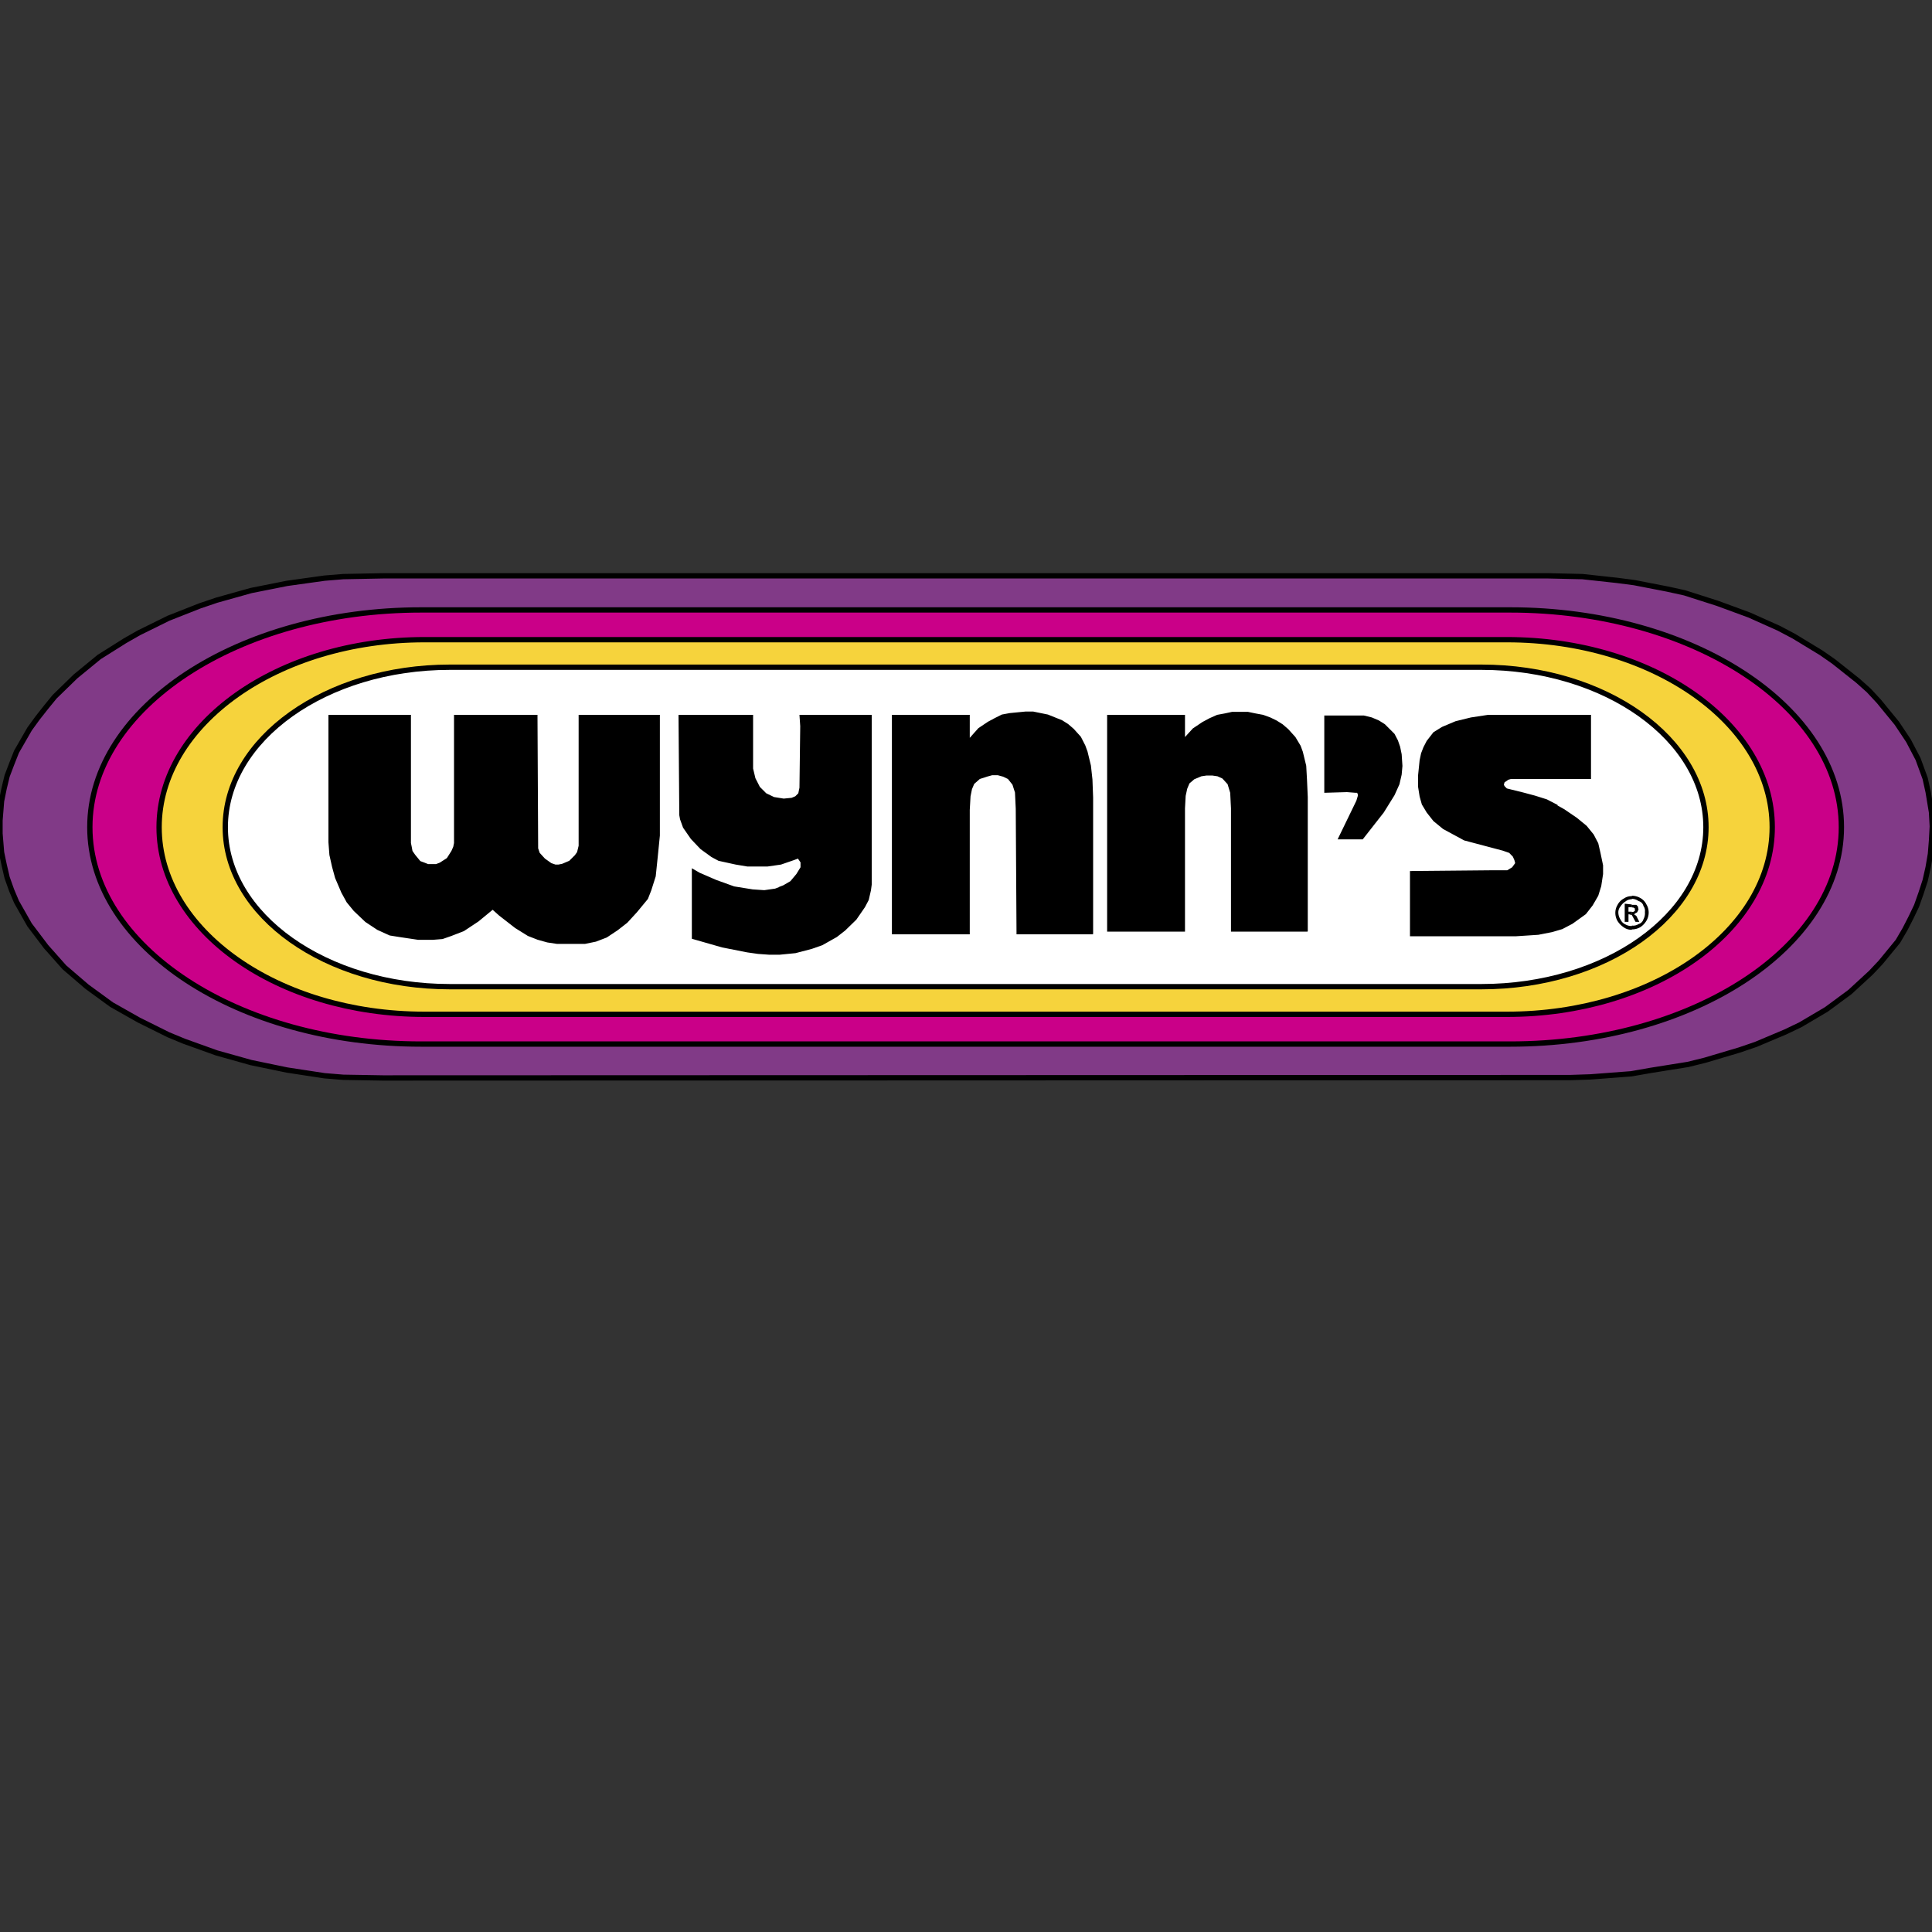 <svg id="Capa_1" data-name="Capa 1" xmlns="http://www.w3.org/2000/svg" viewBox="0 0 200 200"><rect x="0" y="0" width="200" height="200" fill="#333333" stroke="none"/><defs><style>.cls-1{fill:#813a87;}.cls-1,.cls-2,.cls-3,.cls-4{stroke:#000;stroke-miterlimit:33.89;stroke-width:0.55px;}.cls-1,.cls-2,.cls-3,.cls-4,.cls-5{fill-rule:evenodd;}.cls-2{fill:#ca0088;}.cls-3{fill:#f6d33c;}.cls-4{fill:#fff;}</style></defs><path class="cls-1" d="M39.64,111.59l-4.11-.07-1.94-.16-3.87-.59L26,110l-3.57-1-3.37-1.21-1.62-.67-3.06-1.52L11.55,104,9,102.14l-2.33-2L4.77,98,3.06,95.74,1.71,93.36,1.2,92.15.74,90.86.43,89.53.16,88.24,0,86.29V84.93l.16-2,.27-1.33.31-1.28.46-1.21.51-1.29,1.35-2.35.82-1.13.89-1.13.89-1.09,2.17-2.11,2.44-2,2.67-1.68,1.44-.82L17.44,64l3.25-1.28,1.74-.59,3.57-1,3.72-.74,3.87-.54,1.94-.16,4.11-.08H160.29l3.52.08,3.57.39,1.78.23,3.45.67,1.78.39,3.41,1.09,3.29,1.21,3.06,1.37,1.55.82,2.83,1.72,1.28.89,2.52,2,1.12,1,1.05,1.13,1.86,2.27,1.2,1.8,1,1.91.73,2,.31,1.4.35,2.11.08,1.45-.08,1.48-.11,1.37-.24,1.4-.31,1.37-.42,1.29-.47,1.33-.58,1.21-.62,1.21-.73,1.25-1.79,2.18-1,1.06-2.17,2-2.44,1.8-2.71,1.6-1.55.74-3.06,1.29-1.7.58-3.57,1.06-1.74.43-3.88.62-2,.35-4.22.32-2.1.07Z"/><path class="cls-2" d="M43.59,108.08C24.64,108.08,9.3,98,9.3,85.63S24.64,63.14,43.59,63.14H156.34c18.94,0,34.28,10.11,34.28,22.49s-15.34,22.45-34.28,22.45Z"/><path class="cls-3" d="M43.94,105c-15.19,0-27.47-8.7-27.47-19.36S28.75,66.22,43.94,66.22H156c15.18,0,27.46,8.71,27.46,19.41S171.17,105,156,105Z"/><path class="cls-4" d="M46.57,102.14c-12.82,0-23.25-7.37-23.25-16.51S33.75,69.07,46.57,69.07H153.35c12.83,0,23.25,7.42,23.25,16.56s-10.42,16.51-23.25,16.51Z"/><path class="cls-5" d="M68.31,74v12.5l-.2,2-.23,2.22-.46,1.45-.35.89-1.13,1.37-1,1.09-1,.78-1.13.75-1.12.43-1.12.23H57.65l-1-.15-1-.28-1-.39-1.32-.82-1.66-1.29L51,94.18l-1.47,1.21-1.51,1-1.32.51-.89.31-1,.08H43.28L41.34,97l-1-.16-1.28-.58-1.24-.82-1.2-1.14-.73-.89-.55-1-.65-1.52-.31-1.13-.28-1.25L34,87.19V74L42.54,74V87.27l.08.39.08.43.27.39.54.66.43.16.38.15h.82l.39-.15.73-.47.47-.74.19-.43.08-.39V74h8.64l.07,13.82.16.47.54.59.66.47.43.15h.31l.39-.08.73-.31.58-.58.23-.32.16-.66V74Zm92.94,9.33-1.12-.58-1.24-.39-1.2-.32-1.7-.42-.24-.24-.07-.15.07-.24.39-.27.27-.08h8.29V74H154.05l-1.78.27-1.59.39-1.4.59-.89.55-.7.9-.34.66-.24.62-.15.71-.16,1.56v1.21l.16,1,.23.82.5.83.7.89,1,.82L151.57,87l4,1.06.66.23.38.39.16.36.08.31-.31.43-.51.31h-1.51l-8.56.08v6.75h11l2.29-.15,1.43-.28,1.05-.31,1.05-.55,1.39-1,.7-.9.58-1,.31-1,.19-1.25v-.9l-.27-1.29-.23-1-.47-.9-.73-.9-1-.82-1.32-.9-.7-.39ZM113.13,96.72h-7.9l-.08-13-.08-1.68-.26-.81-.47-.59-.5-.24-.55-.15h-.58l-.54.15-.74.24-.58.51-.23.54-.15.74-.08,1.41V96.72H92.33V74h8.06v2.38l.89-1,1-.67.73-.39.7-.35.81-.15,1.63-.16h.81l.78.16.74.15,1.47.59.62.39.58.5.74.82.46.9.23.63.35,1.44.16,1.45.07,1.87v14.1Zm22.21-.28h-7.91V83.68l-.08-1.61-.27-.89-.54-.59-.51-.23-.54-.08h-.58l-.54.08-.74.31-.5.43-.23.55-.16.74-.07,1.29V96.44h-8.06V74h8.06v2.3l.81-.89,1-.67.73-.39L126,74l.81-.15.74-.16h1.63l.77.16.81.15.74.27.66.32.62.39.58.5.74.82.54.9.23.63.35,1.44.08,1.45.08,1.79v13.9ZM139.44,82l.89.07h.16l.07.16v.16l-.15.5-1.94,4h2.6l2.17-2.77,1.12-1.8.51-1.13.23-1,.08-.9-.08-1.21-.16-.78-.23-.66-.35-.67-1-1-.62-.39-.73-.31-.82-.2h-4.1v8ZM80.63,91.84l-.39.15-1.12.16-1.2-.08L76,91.76l-1.86-.67-1.71-.74-.81-.47v7.3l3.14.9,2.59.51,1.13.16,1.12.08h1.13l1.62-.16L84,98.24l1.12-.39L86.63,97l.86-.67,1.16-1.13.89-1.29.39-.74.23-1,.08-.59V74H82.76l.08,1.17-.08,6.37-.12.58-.31.31-.38.16-.82.08-1-.16-.81-.39-.66-.66-.46-.9-.24-1V74H70.24l.08,10.39.08.43.31.86.81,1.17,1,1.05,1.13.82.73.39,1.78.39,1.2.2h2.1l1.39-.2,1.36-.47.39-.15.27.39v.51l-.43.7-.62.74-.74.43-.42.16Zm88.37.89a1.7,1.7,0,0,1,.82.24,1.48,1.48,0,0,1,.62.66,1.59,1.59,0,0,1,.23.78,1.67,1.67,0,0,1-.23.9,2.06,2.06,0,0,1-.62.66,1.7,1.7,0,0,1-.82.24h-.07v-.39H169a1,1,0,0,0,.62-.16.73.73,0,0,0,.51-.5,1.29,1.29,0,0,0,.15-.75.85.85,0,0,0-.15-.62.68.68,0,0,0-.51-.51,1.16,1.16,0,0,0-.62-.23h-.07v-.32Zm-.07,2,.38.7h.39l-.31-.62-.23-.16.15-.12.16-.08.08-.15.07-.16-.07-.31-.16-.16h-.23l-.23,0v.27h.15c.08.08.08.08.16.08v.31c-.08,0-.08,0-.16.08h-.15v.35Zm0,1.52a1.35,1.35,0,0,1-.82-.24,2.19,2.19,0,0,1-.66-.66,1.67,1.67,0,0,1-.23-.9,1.59,1.59,0,0,1,.23-.78,1.55,1.55,0,0,1,.66-.66,1.35,1.35,0,0,1,.82-.24v.32a1,1,0,0,0-.66.23,1.51,1.51,0,0,0-.51.51.93.93,0,0,0-.23.62,1.35,1.35,0,0,0,.23.75,1,1,0,0,0,.51.5,1.22,1.22,0,0,0,.66.16v.39Zm0-2.62-.74-.08v1.88h.39v-.78h.08l.26.08v-.35h-.34v-.47h.34v-.28Z"/></svg>